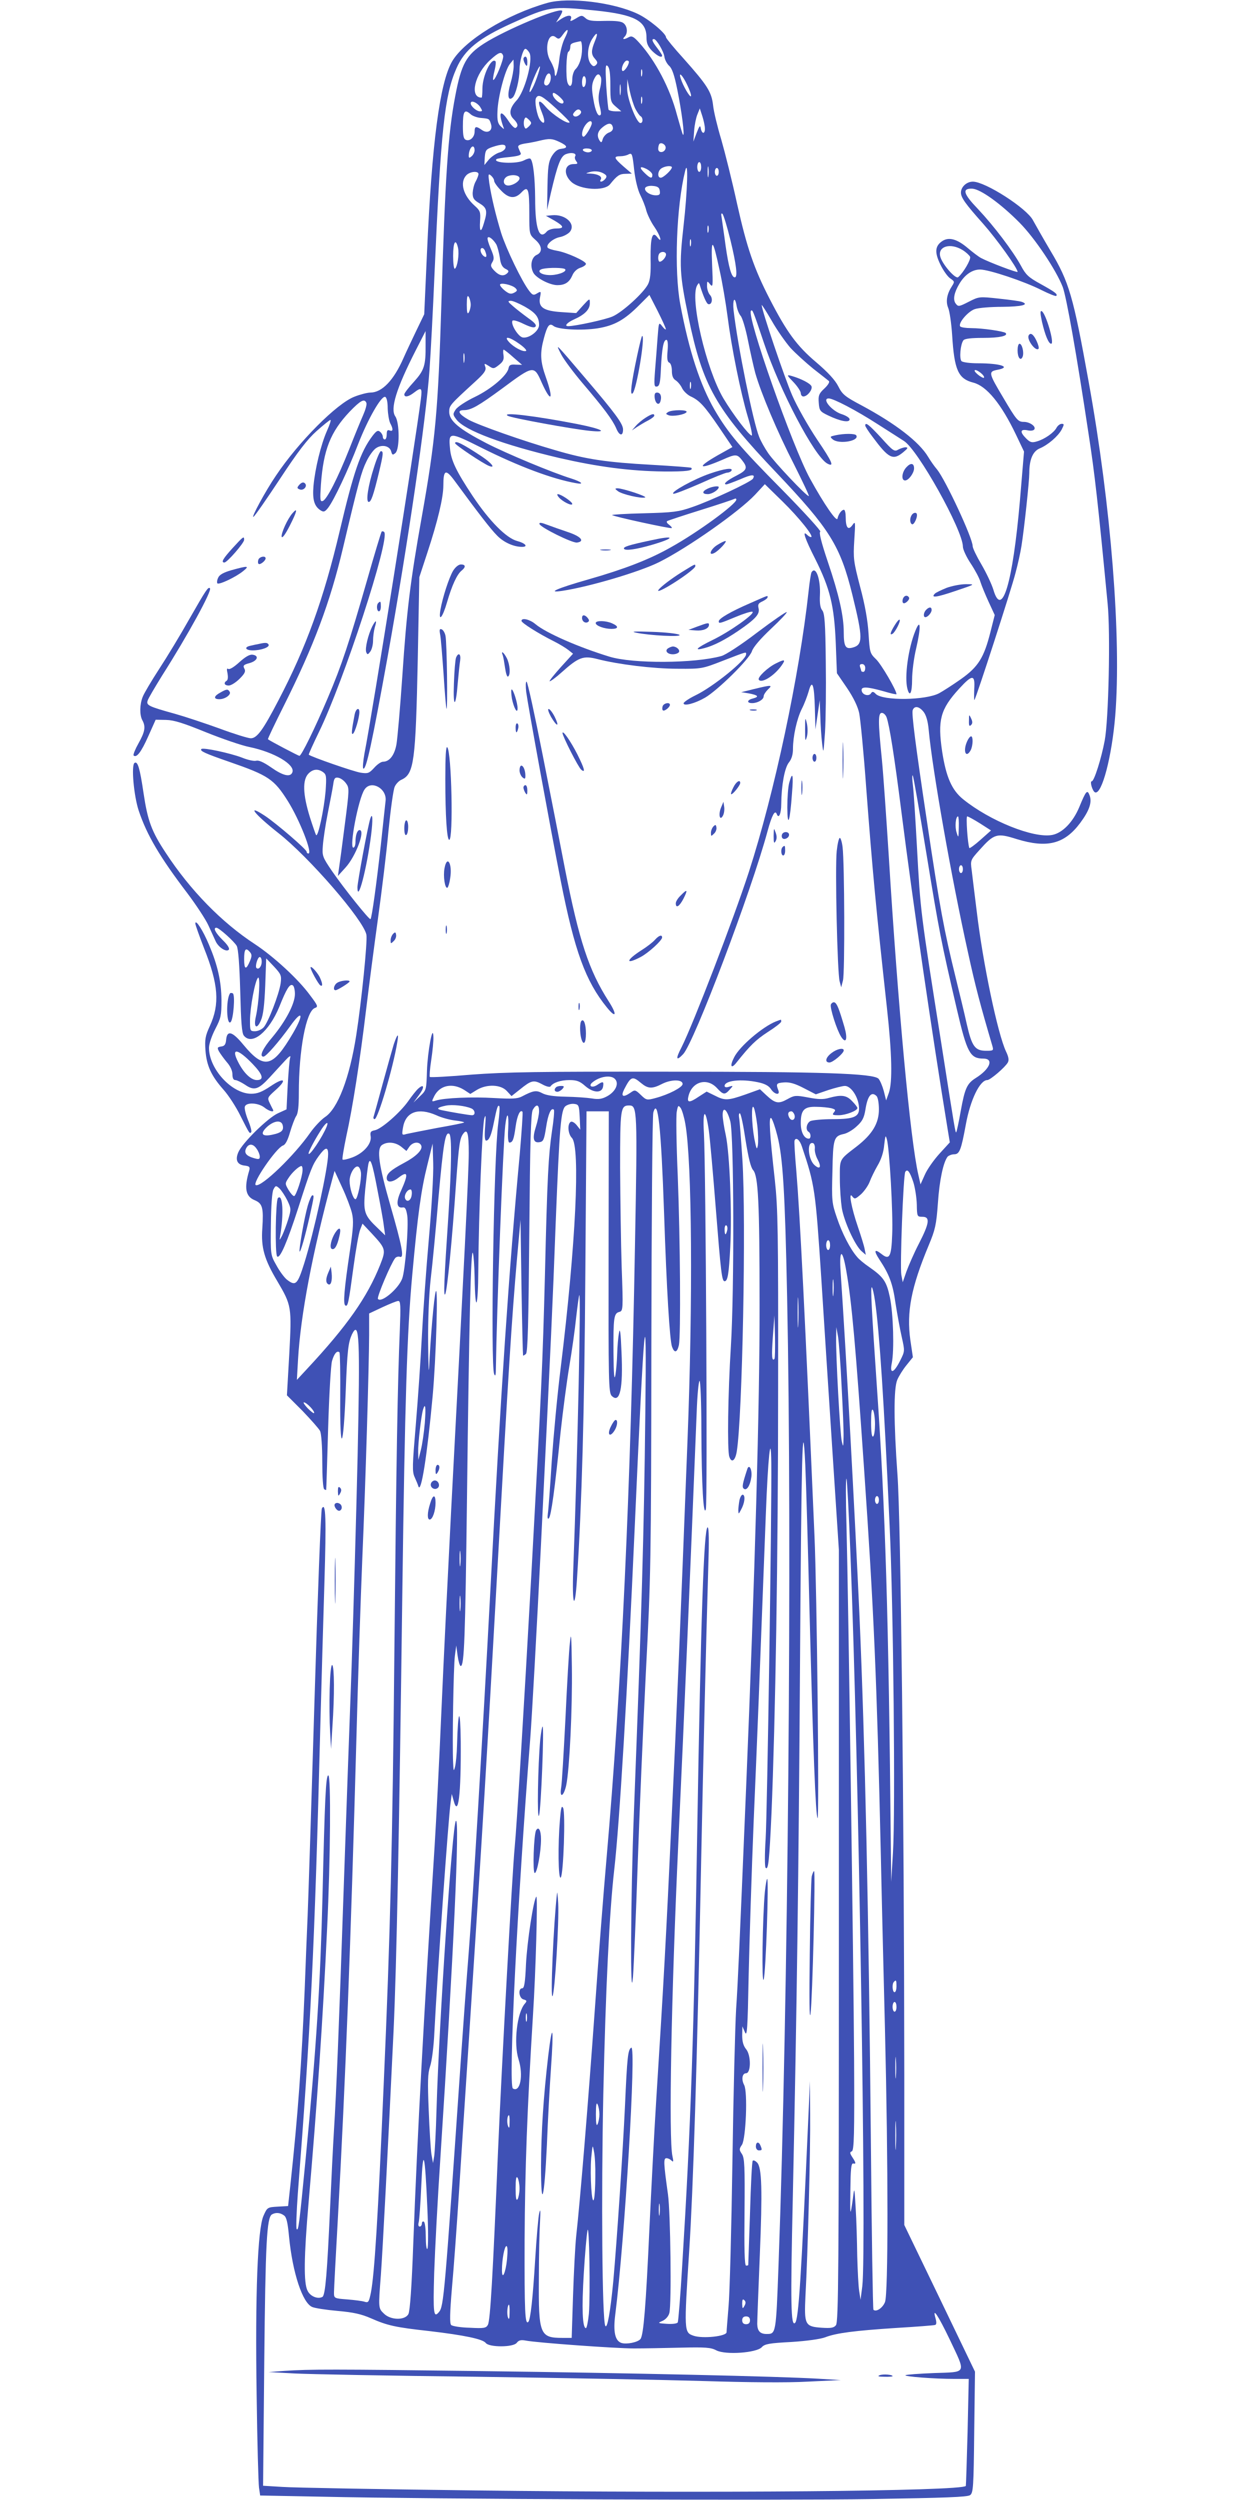 <?xml version="1.0" standalone="no"?>
<!DOCTYPE svg PUBLIC "-//W3C//DTD SVG 20010904//EN"
 "http://www.w3.org/TR/2001/REC-SVG-20010904/DTD/svg10.dtd">
<svg version="1.0" xmlns="http://www.w3.org/2000/svg"
 width="640pt" height="1280pt" viewBox="0 0 640 1280"
 preserveAspectRatio="xMidYMid meet">
<g transform="translate(0,1280) scale(0.1,-0.1)"
fill="#3f51b5" stroke="none">
<path d="M2802 12785 c-208 -59 -423 -191 -487 -299 -63 -108 -104 -416 -129
-983 l-14 -312 -40 -83 c-22 -46 -52 -109 -66 -141 -50 -114 -110 -177 -170
-177 -14 0 -51 -9 -81 -21 -90 -34 -287 -232 -402 -404 -54 -79 -130 -220
-115 -211 7 4 68 92 136 195 92 140 140 202 187 244 35 31 67 57 71 57 4 0 -4
-25 -18 -56 -31 -70 -61 -194 -69 -282 -6 -71 4 -105 38 -126 15 -9 21 -6 37
14 30 39 103 194 154 327 50 128 118 247 138 241 8 -3 13 -26 13 -59 1 -30 7
-64 13 -76 16 -30 15 -44 -3 -37 -11 5 -15 -1 -15 -20 0 -14 -4 -26 -10 -26
-5 0 -10 6 -10 14 0 7 -6 19 -14 25 -11 10 -19 5 -39 -21 -62 -82 -97 -186
-168 -488 -82 -347 -171 -594 -314 -867 -78 -150 -109 -193 -141 -193 -13 0
-85 22 -160 50 -75 27 -177 61 -227 75 -137 38 -149 44 -141 68 3 11 37 68 74
128 133 209 257 436 245 447 -9 9 -19 -6 -106 -158 -45 -80 -114 -194 -154
-255 -39 -60 -77 -124 -84 -142 -16 -39 -17 -94 -2 -121 18 -33 13 -59 -20
-118 -17 -30 -28 -58 -25 -62 15 -14 39 17 75 98 l38 85 54 -1 c41 -1 90 -17
203 -63 82 -33 183 -68 224 -76 126 -26 234 -90 219 -129 -10 -27 -48 -18
-109 25 -39 27 -64 38 -77 34 -10 -3 -43 4 -72 16 -60 23 -199 53 -208 44 -9
-10 17 -22 144 -66 199 -69 228 -88 299 -201 59 -94 128 -268 105 -268 -5 0
-9 4 -9 9 0 12 -154 144 -212 183 -100 66 -57 11 67 -87 156 -122 437 -446
451 -521 6 -34 -25 -341 -52 -514 -34 -219 -95 -378 -161 -420 -20 -14 -54
-50 -75 -80 -80 -115 -248 -278 -278 -268 -22 7 105 192 139 203 12 4 24 26
36 68 10 34 24 71 31 82 10 13 14 50 14 118 0 222 37 419 82 436 18 6 16 12
-25 66 -59 81 -185 197 -282 261 -170 111 -331 276 -456 467 -73 110 -93 165
-114 306 -19 129 -30 165 -46 155 -18 -11 -4 -168 21 -244 42 -126 109 -239
249 -423 45 -60 94 -134 108 -165 14 -31 31 -68 37 -81 14 -31 54 -57 67 -44
6 6 -4 24 -31 50 -38 38 -50 63 -32 63 13 0 91 -70 104 -93 8 -15 14 -94 18
-233 4 -158 8 -215 19 -227 42 -51 128 20 181 148 37 93 54 120 69 110 6 -3
11 -23 11 -44 0 -50 -47 -139 -115 -221 -50 -58 -69 -100 -46 -100 13 0 79 76
136 155 63 89 73 65 15 -35 -104 -177 -147 -188 -254 -59 -56 68 -83 76 -88
27 -2 -25 -8 -34 -25 -36 -20 -3 -22 -6 -12 -25 7 -12 25 -37 40 -55 18 -20
29 -44 29 -62 0 -20 5 -30 15 -30 8 0 30 -11 50 -24 46 -32 68 -25 126 38 26
28 61 67 79 86 20 22 30 28 26 16 -4 -11 -9 -75 -13 -143 l-6 -123 -44 -20
c-51 -23 -183 -152 -203 -200 -17 -40 -5 -64 34 -68 23 -3 27 -7 22 -25 -27
-90 -19 -133 28 -152 40 -17 46 -38 39 -145 -7 -97 10 -158 77 -270 73 -124
74 -131 61 -374 l-12 -210 80 -80 c43 -45 84 -91 90 -103 6 -13 11 -78 11
-157 0 -79 4 -137 10 -141 5 -3 10 -5 10 -3 1 2 5 143 10 313 5 171 14 327 20
347 11 38 26 55 38 44 3 -4 5 -109 4 -234 -2 -292 16 -270 28 33 8 212 13 251
32 293 38 77 42 -14 29 -622 -7 -303 -21 -792 -31 -1086 -11 -294 -29 -798
-40 -1120 -25 -735 -38 -1054 -50 -1245 -5 -82 -14 -262 -20 -400 -15 -330
-24 -445 -39 -455 -23 -13 -62 2 -76 31 -21 39 -19 175 5 452 43 495 73 933
95 1407 17 352 20 780 6 780 -13 0 -18 -118 -30 -625 -11 -442 -31 -766 -86
-1337 -33 -341 -37 -371 -46 -361 -4 4 -1 87 6 184 65 832 86 1258 115 2389 6
217 15 549 21 736 10 331 7 416 -13 381 -5 -9 -22 -454 -38 -989 -16 -535 -32
-1029 -35 -1098 -3 -69 -10 -237 -15 -375 -16 -385 -34 -636 -73 -1000 l-12
-110 -53 -3 c-53 -3 -54 -4 -73 -47 -30 -68 -43 -400 -35 -920 3 -237 9 -448
12 -471 l6 -41 311 -6 c573 -13 2346 -20 2829 -12 366 6 482 10 495 20 16 12
18 40 21 323 l4 309 -181 376 -181 375 0 764 c-1 1360 -18 2851 -35 3078 -19
266 -20 440 -1 485 8 19 29 53 47 75 l33 41 -13 88 c-20 144 4 269 94 485 33
79 39 104 47 215 8 120 28 211 50 239 6 6 21 12 33 12 28 0 36 22 60 152 23
127 72 228 110 228 15 0 92 66 105 90 7 12 4 29 -9 56 -43 91 -119 455 -150
717 -11 89 -23 185 -26 212 -7 50 -6 52 40 103 75 84 89 88 190 56 156 -48
245 -26 326 83 46 62 61 105 48 140 -12 32 -18 26 -53 -59 -32 -77 -86 -133
-139 -143 -95 -18 -319 72 -456 183 -58 47 -87 114 -107 243 -24 162 -10 217
87 323 68 74 82 74 77 -3 -1 -33 -1 -58 1 -55 8 7 190 569 210 649 12 44 26
107 31 140 14 88 40 331 40 373 0 69 18 111 53 126 43 18 94 62 113 97 13 26
13 29 0 29 -9 0 -20 -9 -26 -19 -13 -26 -62 -60 -101 -71 -26 -8 -35 -5 -55
15 -33 33 -31 49 6 42 17 -4 32 -2 36 5 9 15 -24 38 -54 38 -30 0 -37 8 -106
125 -74 124 -76 132 -32 141 78 14 21 34 -98 34 -40 0 -77 5 -83 11 -12 12 -6
87 10 107 6 8 40 12 101 12 83 0 129 10 115 25 -10 9 -119 25 -176 25 -28 0
-54 4 -57 9 -11 17 40 76 74 88 19 7 83 12 142 12 100 1 139 11 101 25 -9 4
-62 11 -118 17 -101 11 -102 11 -155 -16 -51 -26 -54 -26 -67 -9 -15 20 -8 56
19 101 28 47 66 73 106 73 45 0 228 -61 316 -106 38 -19 71 -32 74 -29 9 9 -8
21 -82 62 -60 33 -74 46 -99 93 -41 75 -138 203 -220 290 -75 78 -83 106 -29
104 42 -2 146 -77 242 -174 79 -80 187 -242 221 -329 19 -51 70 -337 133 -756
31 -201 48 -352 97 -865 15 -149 5 -597 -15 -702 -17 -91 -54 -208 -66 -208
-12 0 4 -53 17 -57 35 -12 86 185 103 392 32 398 -21 1076 -136 1710 -79 439
-100 511 -195 670 -39 66 -79 137 -90 157 -31 61 -244 198 -308 198 -32 0 -61
-27 -61 -56 0 -26 23 -58 114 -160 69 -78 176 -227 176 -246 0 -6 -146 49
-187 71 -12 6 -42 29 -67 50 -55 47 -97 59 -131 37 -38 -25 -41 -58 -10 -121
15 -31 38 -63 51 -71 22 -15 22 -17 8 -39 -26 -40 -33 -79 -19 -112 7 -17 16
-79 20 -139 11 -179 31 -223 108 -243 68 -17 143 -108 219 -267 l41 -86 -21
-251 c-37 -424 -92 -607 -136 -456 -9 29 -36 86 -61 129 -25 42 -45 84 -45 94
0 41 -138 337 -182 392 -14 16 -34 45 -46 65 -46 77 -167 170 -340 263 -85 45
-99 56 -120 98 -16 32 -54 73 -114 124 -98 83 -150 154 -237 323 -81 157 -117
263 -167 487 -25 115 -62 263 -81 329 -20 66 -39 145 -42 176 -8 69 -30 103
-150 238 -50 55 -91 105 -91 110 0 20 -89 94 -145 120 -124 59 -354 87 -463
56z m248 -39 c200 -21 260 -53 260 -138 0 -30 7 -46 29 -69 27 -26 51 -38 51
-23 0 3 -11 20 -25 38 -26 34 -30 46 -17 46 13 0 51 -64 54 -92 2 -14 13 -35
24 -45 15 -13 27 -48 42 -123 22 -109 39 -239 29 -230 -3 3 -16 49 -31 102
-35 135 -110 277 -193 369 -28 31 -38 37 -53 29 -25 -14 -37 -13 -22 2 17 17
15 53 -5 69 -11 10 -40 13 -97 12 -63 -2 -84 1 -98 14 -18 16 -21 16 -50 -2
-28 -16 -31 -16 -25 -2 8 22 -16 22 -50 0 l-26 -18 18 28 c10 15 16 30 13 32
-17 17 -291 -98 -400 -168 -90 -58 -116 -104 -147 -268 -37 -192 -52 -414 -71
-1059 -17 -554 -30 -700 -101 -1099 -58 -325 -77 -479 -99 -811 -11 -162 -25
-320 -30 -350 -10 -57 -36 -90 -69 -90 -10 0 -30 -14 -45 -31 -26 -28 -32 -31
-70 -25 -34 5 -253 81 -265 92 -2 1 22 54 52 116 126 257 366 992 334 1024 -4
4 -10 5 -13 2 -3 -4 -37 -116 -75 -250 -91 -317 -129 -433 -201 -602 -66 -156
-135 -296 -145 -296 -5 0 -152 77 -161 85 -2 2 35 79 82 173 153 306 236 527
302 806 81 343 95 392 120 443 14 30 37 61 50 69 30 20 70 11 77 -18 5 -18 8
-19 21 -8 23 18 22 157 0 188 -27 39 5 143 105 339 l50 98 0 -71 c1 -106 -7
-130 -60 -189 -27 -29 -49 -58 -49 -64 0 -17 22 -13 50 9 38 29 42 25 35 -32
-29 -228 -248 -1609 -289 -1816 -7 -40 -10 -74 -6 -77 15 -9 45 133 125 574
105 588 196 1210 214 1466 6 83 18 308 26 500 32 727 51 907 112 1045 42 96
114 154 284 231 193 87 201 88 429 65z m-159 -143 c-11 -22 -23 -68 -27 -104
-7 -67 -23 -115 -24 -70 0 13 -10 39 -21 58 -35 56 -13 155 27 122 14 -11 19
-10 36 14 28 39 33 27 9 -20z m154 -16 c-19 -47 -19 -66 2 -89 13 -15 14 -21
4 -31 -10 -9 -15 -8 -27 7 -20 28 -17 85 7 125 26 42 34 35 14 -12z m-65 -36
c0 -45 -13 -86 -35 -107 -8 -9 -15 -31 -15 -50 0 -35 -13 -46 -24 -18 -10 26
-7 152 4 159 6 3 10 15 10 25 0 17 7 20 53 29 4 0 7 -17 7 -38z m-269 -22 c19
-37 -24 -198 -66 -243 -36 -39 -41 -70 -16 -95 23 -23 26 -37 11 -46 -5 -3
-21 12 -36 35 -41 62 -54 49 -28 -27 7 -17 6 -17 -12 0 -15 14 -19 30 -17 76
2 73 39 214 64 244 l18 22 1 -33 c0 -19 -7 -58 -16 -88 -18 -61 -13 -94 10
-74 16 12 36 93 36 143 0 42 18 107 30 107 5 0 14 -9 21 -21z m-135 -14 c6
-14 -42 -132 -51 -124 -2 3 1 24 7 47 6 24 8 45 5 48 -21 22 -66 -72 -67 -138
0 -27 -2 -48 -4 -48 -64 0 -36 121 45 194 43 39 57 44 65 21z m644 -32 c-1
-20 -28 -55 -34 -45 -8 13 10 52 24 52 6 0 10 -3 10 -7z m-95 -119 c0 -81 1
-87 28 -110 l28 -24 -30 0 c-16 0 -32 4 -35 8 -2 4 -8 59 -12 122 -5 97 -4
113 7 102 10 -9 14 -39 14 -98z m-376 39 c-20 -59 -48 -102 -34 -53 11 37 43
110 49 110 3 0 -4 -26 -15 -57z m538 10 c-3 -10 -5 -4 -5 12 0 17 2 24 5 18 2
-7 2 -21 0 -30z m-467 -11 c0 -25 -16 -46 -28 -38 -8 4 -8 16 0 36 10 31 28
32 28 2z m257 1 c3 -9 1 -36 -6 -60 -8 -33 -8 -55 -1 -85 6 -22 9 -43 5 -46
-12 -13 -27 18 -37 80 -9 51 -9 72 1 97 15 34 28 40 38 14z m442 -39 c12 -25
21 -50 19 -56 -4 -11 -42 54 -53 91 -12 38 10 16 34 -35z m-519 22 c0 -14 -4
-28 -10 -31 -6 -4 -10 7 -10 24 0 17 5 31 10 31 6 0 10 -11 10 -24z m253 -143
c9 -17 21 -35 27 -38 13 -8 13 -35 -1 -35 -20 0 -69 127 -68 177 l1 48 12 -60
c7 -33 20 -74 29 -92z m-76 75 c-2 -13 -4 -3 -4 22 0 25 2 35 4 23 2 -13 2
-33 0 -45z m-293 -35 c3 -7 0 -13 -6 -13 -17 0 -48 31 -48 47 0 11 6 10 25 -4
13 -10 26 -24 29 -30z m-36 -39 c40 -37 71 -68 68 -71 -10 -10 -87 40 -120 78
-40 47 -47 36 -20 -31 18 -45 12 -64 -11 -34 -16 22 -30 98 -20 113 12 21 31
11 103 -55z m439 29 c-3 -10 -5 -4 -5 12 0 17 2 24 5 18 2 -7 2 -21 0 -30z
m-829 -20 c13 -21 13 -23 -1 -23 -17 0 -47 26 -47 41 0 18 32 5 48 -18z m516
-22 c8 -12 -21 -34 -34 -26 -8 5 -8 11 1 21 13 16 25 18 33 5z m635 -88 c1
-13 -3 -23 -8 -23 -5 0 -11 10 -13 23 -3 18 -7 13 -21 -23 l-17 -45 4 55 c2
30 10 69 17 85 l12 30 13 -40 c7 -22 13 -50 13 -62z m-1198 71 c9 -8 34 -17
53 -18 41 -4 41 -3 50 -32 10 -33 -17 -50 -46 -30 -31 22 -38 20 -38 -8 0 -28
-24 -51 -45 -42 -11 4 -15 21 -15 69 0 79 8 91 41 61z m297 -61 c-16 -15 -18
-15 -24 0 -3 9 -3 25 0 34 6 15 8 15 24 0 15 -16 15 -18 0 -34z m322 16 c0
-15 -33 -69 -42 -69 -13 0 -9 34 8 58 16 23 34 29 34 11z m108 -22 c2 -11 -6
-21 -21 -26 -13 -5 -27 -20 -31 -33 -5 -19 -8 -20 -16 -8 -16 25 -11 48 17 70
29 23 46 22 51 -3z m-273 -74 c42 -20 44 -31 8 -35 -19 -2 -33 -14 -48 -38
-17 -29 -20 -55 -22 -155 l-2 -120 19 85 c35 150 51 191 78 201 29 11 56 4 47
-11 -4 -6 -1 -17 5 -25 10 -13 8 -15 -13 -15 -48 0 -54 -53 -11 -92 45 -40
167 -48 197 -12 36 45 49 54 80 54 l32 1 -43 37 c-49 43 -52 52 -16 52 14 0
33 4 43 10 17 8 19 2 28 -80 6 -53 19 -104 31 -128 11 -22 26 -58 31 -80 6
-21 24 -59 41 -83 31 -45 44 -91 15 -53 -25 33 -35 -1 -34 -111 2 -73 -2 -108
-13 -130 -23 -45 -131 -143 -181 -165 -35 -16 -192 -50 -228 -50 -22 0 -5 19
31 35 54 24 80 51 80 82 0 27 0 27 -35 -11 l-35 -39 -75 5 c-93 6 -120 25
-110 76 6 31 5 32 -15 20 -18 -11 -23 -10 -40 12 -37 47 -118 215 -144 297
-28 92 -50 184 -61 257 -6 45 -5 49 9 37 9 -8 16 -19 16 -27 0 -7 15 -29 34
-48 40 -43 73 -46 106 -11 34 36 40 19 40 -107 0 -107 0 -108 30 -135 36 -31
39 -64 8 -78 -27 -12 -36 -57 -17 -92 15 -27 84 -63 123 -63 39 0 61 15 76 49
7 18 23 34 41 40 16 5 29 14 29 20 0 14 -99 59 -148 67 -23 4 -45 11 -48 16
-10 15 27 47 62 54 18 3 40 15 50 25 36 40 -20 94 -90 87 l-31 -3 43 -24 c51
-30 53 -41 8 -41 -18 0 -39 -7 -46 -15 -39 -47 -60 13 -60 170 -1 106 -10 189
-24 202 -3 4 -18 0 -33 -8 -37 -20 -162 -14 -141 6 2 3 33 8 67 11 46 5 61 10
57 20 -4 8 -9 20 -12 28 -4 11 5 16 33 21 21 3 54 9 73 14 54 13 67 12 105 -6z
m543 -32 c-5 -24 -38 -27 -38 -3 0 10 3 21 6 25 11 11 35 -5 32 -22z m-820 2
c-2 -9 -16 -20 -32 -24 -16 -5 -40 -21 -53 -36 l-23 -28 2 40 c3 36 7 41 38
52 51 17 72 16 68 -4z m-158 -12 c0 -10 -7 -24 -15 -31 -12 -10 -15 -10 -15 3
0 23 11 47 21 47 5 0 9 -8 9 -19z m600 -1 c0 -5 -9 -10 -19 -10 -11 0 -23 5
-26 10 -4 6 5 10 19 10 14 0 26 -4 26 -10z m560 -85 c0 -14 -4 -25 -10 -25 -5
0 -10 11 -10 25 0 14 5 25 10 25 6 0 10 -11 10 -25z m37 -47 c-2 -13 -4 -3 -4
22 0 25 2 35 4 23 2 -13 2 -33 0 -45z m-287 7 c0 -21 -10 -19 -37 7 -32 30
-29 41 7 23 17 -9 30 -22 30 -30z m100 38 c0 -12 -43 -53 -57 -53 -19 0 -16
37 5 49 20 12 52 14 52 4z m60 -297 c-23 -205 -21 -250 25 -470 73 -353 139
-469 450 -796 274 -289 327 -374 389 -625 55 -224 55 -257 0 -271 -35 -9 -44
7 -44 79 0 83 -24 191 -82 362 -34 101 -46 151 -38 153 6 2 -82 99 -197 216
-213 215 -274 287 -344 407 -74 128 -131 301 -176 541 -32 172 -20 502 25 683
17 69 12 -103 -8 -279z m180 274 c0 -11 -4 -20 -10 -20 -5 0 -10 9 -10 20 0
11 5 20 10 20 6 0 10 -9 10 -20z m-582 -13 c9 -7 9 -13 1 -23 -14 -17 -33 -19
-23 -3 9 15 -14 28 -51 30 -29 1 -29 1 -5 8 28 8 58 3 78 -12z m-648 1 c-1 -7
-7 -24 -15 -38 -8 -14 -14 -40 -15 -58 0 -27 6 -36 35 -53 38 -23 42 -39 23
-100 -15 -53 -24 -49 -20 10 3 45 1 52 -28 78 -58 52 -77 118 -43 155 18 20
63 25 63 6z m210 -21 c0 -15 -32 -36 -57 -37 -31 0 -31 38 -1 49 26 9 58 3 58
-12z m718 -64 c3 -18 -1 -23 -20 -23 -31 0 -63 23 -54 39 5 7 22 11 39 9 24
-2 33 -8 35 -25z m362 -253 c30 -124 38 -190 22 -190 -17 0 -31 51 -47 162 -8
62 -18 126 -20 143 -4 19 -2 26 4 20 6 -6 24 -66 41 -135z m-113 43 c-3 -10
-5 -4 -5 12 0 17 2 24 5 18 2 -7 2 -21 0 -30z m-1085 -66 c5 -11 13 -40 17
-65 4 -34 12 -49 28 -58 17 -8 20 -13 11 -22 -19 -19 -42 -14 -67 12 -19 20
-21 27 -10 44 10 17 9 28 -8 68 -12 27 -19 52 -16 57 6 10 30 -10 45 -36z
m995 -4 c-3 -10 -5 -4 -5 12 0 17 2 24 5 18 2 -7 2 -21 0 -30z m-1192 -12 c7
-33 -3 -98 -16 -107 -5 -3 -9 27 -9 65 0 72 13 94 25 42z m1339 -113 c14 -62
32 -169 41 -238 20 -158 67 -391 104 -515 16 -52 24 -95 20 -95 -14 0 -96 108
-145 190 -89 150 -174 517 -134 580 8 13 9 13 13 0 18 -57 34 -94 43 -97 19
-6 26 29 9 47 -8 9 -15 29 -15 45 0 28 1 28 16 9 14 -17 15 -9 10 101 -6 142
3 136 38 -27z m1244 102 c18 -11 35 -27 39 -35 5 -14 -35 -82 -61 -104 -14
-12 -83 68 -92 106 -13 52 52 71 114 33z m-2444 -6 c11 -27 7 -37 -9 -24 -16
14 -20 40 -6 40 5 0 12 -7 15 -16z m926 -17 c0 -14 -20 -37 -32 -37 -10 0 -11
34 -1 43 11 12 33 8 33 -6z m-516 -76 c9 -14 -48 -33 -89 -29 -41 3 -58 23
-28 31 32 8 112 7 117 -2z m-255 -96 c11 -11 10 -15 -7 -24 -16 -8 -25 -6 -46
10 -14 11 -26 25 -26 31 0 13 61 0 79 -17z m-229 -85 c0 -14 -5 -32 -10 -40
-7 -11 -10 1 -10 40 0 39 3 51 10 40 5 -8 10 -26 10 -40z m999 -125 c0 -5 -8
1 -18 14 -18 23 -18 23 -24 -55 -3 -44 -9 -119 -13 -168 -6 -79 -5 -88 10 -85
13 3 17 20 20 94 5 101 13 145 28 145 7 0 9 -22 6 -56 -4 -41 -1 -57 9 -61 7
-3 13 -20 13 -42 0 -25 6 -40 19 -48 11 -7 26 -25 33 -40 7 -15 27 -34 43 -42
46 -21 71 -48 146 -158 l69 -102 -75 -42 c-112 -64 -99 -76 24 -23 67 30 75
30 100 -2 31 -39 26 -51 -28 -79 -48 -24 -72 -45 -52 -45 5 0 37 12 71 26 59
26 79 27 65 3 -11 -17 -216 -113 -310 -145 -71 -25 -98 -28 -248 -32 -92 -2
-166 -7 -163 -9 7 -8 300 -71 305 -67 3 3 -4 10 -14 18 -10 7 -14 15 -9 18 5
3 83 29 173 57 90 28 167 54 172 57 5 3 9 1 9 -4 0 -23 -198 -168 -335 -244
-109 -62 -238 -112 -424 -165 -158 -45 -217 -71 -131 -58 138 21 395 97 495
147 146 73 409 258 491 345 l50 54 90 -88 c85 -83 165 -183 146 -183 -4 0 -13
5 -20 12 -26 26 -11 -20 42 -124 76 -152 97 -238 105 -429 l6 -156 52 -76 c33
-49 55 -95 62 -128 6 -29 23 -201 36 -383 33 -436 50 -614 106 -1126 26 -236
29 -380 10 -435 l-14 -39 -12 48 c-7 26 -19 54 -27 63 -28 27 -278 36 -1088
36 -647 1 -822 -2 -995 -15 -115 -10 -211 -15 -214 -12 -3 2 0 42 7 87 7 46
12 99 11 118 -2 74 -30 -75 -33 -174 -3 -97 -3 -99 -36 -130 l-33 -32 28 38
c30 40 27 61 -4 33 -10 -9 -33 -38 -51 -64 -41 -58 -136 -142 -171 -149 -21
-4 -25 -9 -21 -32 5 -37 -36 -85 -94 -107 -24 -9 -47 -14 -50 -11 -3 3 6 56
19 119 32 144 70 385 102 653 14 116 41 323 60 460 19 138 44 340 54 451 11
110 25 212 32 226 6 14 22 31 35 36 64 30 72 91 83 617 l8 420 41 125 c53 161
82 282 82 345 0 80 12 85 57 24 122 -166 185 -248 218 -281 34 -35 85 -58 128
-58 33 0 17 19 -25 30 -56 15 -142 102 -227 229 -85 128 -112 184 -117 245 -8
86 -4 86 162 3 190 -95 363 -160 484 -181 44 -8 28 7 -25 24 -97 30 -330 127
-435 181 -139 72 -190 114 -190 160 0 33 3 36 134 156 46 42 56 57 51 74 -7
20 -6 20 18 5 22 -15 26 -15 51 5 22 17 27 28 24 50 -3 16 -2 29 1 29 3 -1 26
-18 50 -40 l44 -38 -33 1 c-25 2 -33 -2 -36 -17 -5 -36 -87 -107 -172 -148
-46 -22 -90 -51 -99 -65 -15 -23 -15 -26 4 -51 42 -56 238 -129 527 -197 196
-45 362 -67 533 -69 117 -1 156 4 142 19 -3 2 -92 9 -199 15 -235 13 -338 28
-497 75 -167 48 -393 128 -444 156 -51 29 -61 49 -24 49 37 0 75 22 195 110
163 121 164 121 204 30 48 -106 62 -88 21 28 -29 82 -31 124 -10 201 17 64 28
79 49 62 22 -18 142 -25 226 -12 86 14 138 43 215 121 l50 50 42 -82 c23 -46
42 -87 42 -93z m383 68 c9 -10 26 -67 38 -128 12 -60 29 -135 37 -165 29 -102
114 -304 198 -467 45 -90 80 -163 76 -163 -13 0 -176 173 -208 220 -17 25 -38
62 -46 83 -30 72 -111 471 -131 648 -6 55 6 76 15 25 3 -20 13 -44 21 -53z
m-1105 47 c56 -32 73 -54 73 -94 0 -30 -50 -69 -83 -64 -23 3 -64 69 -53 86 3
5 28 -2 56 -16 36 -17 54 -22 61 -15 8 8 -3 21 -36 44 -26 19 -61 46 -78 61
-28 24 -29 27 -12 28 11 0 43 -14 72 -30z m1360 -211 c26 -28 79 -76 117 -107
39 -30 75 -59 80 -63 5 -5 -5 -21 -23 -38 -28 -26 -32 -36 -29 -73 3 -40 6
-45 48 -65 62 -30 110 -39 110 -20 0 8 -18 19 -39 26 -51 15 -106 81 -68 81
24 0 141 -61 251 -132 61 -39 121 -77 133 -85 71 -42 303 -458 303 -542 0 -14
18 -53 40 -86 22 -33 45 -76 50 -95 6 -19 25 -65 42 -102 l31 -67 -22 -87
c-33 -131 -62 -178 -151 -241 -41 -29 -91 -61 -111 -72 -68 -37 -289 -40 -325
-4 -12 13 -18 13 -24 4 -10 -18 -44 -10 -48 12 -5 23 25 22 111 -2 37 -11 67
-18 67 -15 0 20 -79 155 -105 179 -31 30 -32 35 -38 130 -4 67 -18 147 -43
240 -34 131 -36 146 -30 240 6 95 6 99 -10 76 -21 -29 -34 -13 -34 42 0 20 -4
37 -9 37 -12 0 -28 -22 -33 -45 -3 -21 -68 72 -141 205 -89 162 -326 835 -302
859 8 7 10 3 66 -164 82 -246 258 -580 324 -618 39 -21 27 7 -51 122 -46 69
-104 171 -128 227 -38 87 -157 438 -156 462 0 4 23 -32 51 -80 27 -48 71 -110
96 -139z m-1386 19 c24 -17 38 -33 32 -35 -16 -6 -64 20 -87 46 -30 33 3 27
55 -11z m-284 -90 c-2 -13 -4 -5 -4 17 -1 22 1 32 4 23 2 -10 2 -28 0 -40z
m2661 -77 c3 -9 -5 -7 -22 4 -14 10 -26 22 -26 27 0 13 43 -15 48 -31z m-1501
-58 c-3 -10 -5 -4 -5 12 0 17 2 24 5 18 2 -7 2 -21 0 -30z m-1661 -76 c3 -8
-5 -36 -17 -63 -12 -27 -44 -105 -71 -174 -59 -149 -114 -256 -135 -265 -14
-5 -15 5 -10 83 13 180 49 270 147 374 56 58 76 69 86 45z m2554 -1357 c0 -11
-4 -20 -10 -20 -5 0 -10 2 -10 4 0 2 -3 11 -6 20 -4 11 -1 16 10 16 9 0 16 -8
16 -20z m299 -225 c13 -17 22 -48 26 -93 19 -204 116 -755 201 -1138 38 -175
64 -272 124 -476 8 -27 7 -28 -31 -28 -57 0 -73 22 -99 136 -12 55 -38 162
-57 239 -59 240 -81 355 -147 800 -60 400 -79 552 -73 569 9 24 33 20 56 -9z
m-190 -27 c15 -41 40 -199 76 -483 61 -481 156 -1131 237 -1627 l11 -67 -53
-58 c-29 -32 -63 -80 -75 -108 l-22 -49 -11 49 c-41 176 -104 859 -152 1640
-12 187 -27 407 -35 489 -20 195 -19 236 0 236 9 0 19 -10 24 -22z m-2884
-282 c16 -12 17 -22 12 -97 -8 -93 -39 -240 -49 -224 -3 6 -17 46 -31 90 -37
119 -39 193 -7 225 23 23 49 25 75 6z m3089 -421 c64 -392 74 -444 155 -792
52 -224 68 -253 136 -253 55 0 34 -54 -40 -100 -44 -28 -55 -52 -76 -168 -10
-58 -21 -107 -23 -109 -4 -5 -6 3 -76 452 -108 683 -107 675 -125 1005 -8 146
-17 290 -21 320 -4 30 -4 53 -1 50 4 -3 35 -186 71 -405z m-2973 365 c18 -24
18 -30 -6 -215 -13 -104 -27 -206 -30 -225 l-5 -35 39 43 c53 58 103 192 72
192 -12 0 -21 -26 -21 -61 0 -16 -5 -29 -11 -29 -22 0 26 251 57 297 33 52
117 6 108 -59 -2 -18 -13 -118 -24 -223 -22 -197 -46 -374 -53 -381 -5 -6
-135 156 -197 246 -49 72 -51 78 -47 130 2 30 13 105 25 165 12 61 25 127 28
148 4 32 9 38 26 35 12 -2 29 -14 39 -28z m3138 -227 c-1 -54 -2 -56 -11 -26
-10 29 -5 83 7 83 3 0 5 -26 4 -57z m109 21 l56 -36 -54 -48 c-30 -27 -56 -45
-57 -42 -9 24 -18 162 -11 162 5 0 34 -16 66 -36z m-88 -234 c0 -11 -4 -20
-10 -20 -5 0 -10 9 -10 20 0 11 5 20 10 20 6 0 10 -9 10 -20z m-3650 -425 c10
-12 10 -21 0 -45 -20 -48 -30 -45 -30 9 0 52 8 62 30 36z m60 -49 c0 -24 -16
-43 -27 -32 -8 8 6 56 17 56 6 0 10 -11 10 -24z m97 -110 c-8 -56 -65 -204
-88 -227 -11 -11 -30 -19 -44 -19 -24 0 -25 3 -25 54 0 67 26 206 41 220 13
12 5 -128 -11 -199 -13 -56 5 -69 26 -19 12 27 18 81 22 178 l5 139 40 -42
c36 -39 39 -46 34 -85z m-144 -413 c53 -55 61 -83 22 -83 -30 0 -68 37 -96 93
-38 74 -3 70 74 -10z m1857 -79 c20 -23 1 -63 -40 -86 -27 -15 -45 -18 -80
-12 -25 4 -85 8 -135 9 -60 1 -99 7 -119 18 -30 16 -45 14 -104 -17 -23 -12
-51 -13 -141 -8 -112 7 -256 1 -300 -13 -22 -7 -22 -6 -7 24 29 55 92 68 152
31 l32 -21 34 21 c50 30 122 28 153 -6 l24 -26 43 34 c58 47 70 50 113 27 21
-12 41 -17 44 -11 13 19 51 32 97 32 37 0 53 -6 81 -31 42 -36 86 -37 91 -1 4
26 -1 27 -32 6 -26 -16 -45 -4 -23 14 38 32 98 40 117 16z m132 -19 c36 -30
57 -31 109 -4 46 23 104 23 104 -1 0 -17 -71 -54 -139 -72 -44 -12 -47 -11
-75 16 -28 27 -31 27 -52 12 -39 -27 -52 -21 -33 17 34 66 42 69 86 32z m598
4 c35 -7 56 -18 67 -35 18 -28 49 -34 38 -6 -13 33 -10 37 29 40 28 2 55 -5
101 -29 l62 -32 64 22 c34 11 73 21 85 21 29 0 64 -49 71 -99 8 -58 -17 -71
-135 -71 -51 0 -102 -5 -113 -10 -20 -11 -26 -45 -9 -55 13 -8 13 -35 1 -35
-24 0 -41 34 -41 79 0 68 17 86 80 84 28 0 62 -4 76 -7 21 -6 24 -9 14 -21
-11 -13 -7 -15 24 -15 36 0 96 23 96 37 0 4 -12 20 -27 35 -29 31 -55 34 -118
17 -30 -9 -56 -8 -108 2 -64 12 -70 11 -106 -9 -45 -25 -62 -22 -108 21 l-32
30 -75 -27 c-89 -31 -105 -32 -157 -5 l-41 20 -39 -25 c-50 -34 -63 -33 -54 2
18 74 94 96 145 42 33 -36 41 -37 66 -9 19 21 19 22 -3 15 -14 -5 -23 -3 -23
4 0 28 85 37 170 19z m608 -71 c7 -7 12 -37 12 -68 0 -71 -33 -127 -114 -190
-91 -70 -86 -62 -86 -163 0 -51 5 -119 10 -152 11 -67 67 -191 101 -221 l22
-19 -6 30 c-3 17 -19 68 -35 115 -33 96 -49 184 -28 154 12 -15 15 -14 45 12
17 16 37 45 44 64 7 19 25 56 40 82 18 30 31 68 34 105 6 51 7 54 14 29 13
-48 32 -379 27 -486 -4 -115 -14 -133 -54 -101 -37 29 -42 19 -12 -27 51 -77
69 -124 83 -225 9 -56 23 -134 32 -173 16 -72 16 -72 -8 -120 -33 -66 -55 -72
-43 -13 13 65 8 253 -10 338 -17 81 -33 103 -106 154 -25 17 -53 40 -62 52
-35 40 -77 122 -103 200 -26 75 -27 88 -23 236 3 169 7 182 58 193 16 3 46 20
66 39 29 26 38 43 45 86 11 71 31 95 57 69z m-2075 -63 c20 -8 23 -35 4 -35
-14 0 -114 17 -156 26 -29 6 -22 14 21 23 33 7 98 0 131 -14z m555 -44 l3 -65
-19 24 c-11 13 -24 20 -30 16 -18 -11 -14 -62 6 -82 44 -45 20 -548 -57 -1175
-17 -134 -37 -350 -46 -479 -8 -129 -17 -250 -20 -269 -3 -22 -1 -31 5 -25 12
12 31 151 60 439 12 110 32 263 45 340 13 77 29 190 35 250 7 61 14 112 16
114 9 10 -8 -790 -31 -1407 -7 -181 8 -219 19 -50 25 389 38 841 43 1576 l6
822 57 0 57 0 -1 -720 c-1 -671 0 -720 16 -737 42 -41 59 37 50 227 -4 102 -8
125 -13 95 -4 -22 -8 -69 -9 -105 -1 -36 -5 -85 -9 -110 -6 -32 -9 1 -10 115
-1 179 2 201 30 208 19 5 20 12 12 229 -4 123 -7 352 -8 509 0 302 2 319 46
319 42 0 43 -17 30 -718 -22 -1253 -69 -2262 -146 -3142 -14 -157 -41 -505
-60 -775 -33 -463 -74 -966 -95 -1155 -5 -47 -12 -183 -16 -302 l-7 -218 -48
0 c-115 0 -122 18 -120 304 0 116 3 247 6 291 3 57 2 70 -4 45 -5 -19 -14
-127 -21 -240 -12 -198 -24 -307 -35 -318 -17 -17 -20 50 -19 421 2 367 13
664 43 1152 14 217 25 611 17 604 -14 -13 -47 -228 -53 -346 -4 -94 -9 -123
-19 -123 -23 0 -17 -51 6 -57 18 -5 19 -8 7 -22 -40 -46 -58 -203 -32 -285 26
-82 8 -172 -29 -149 -24 15 23 957 89 1793 8 102 33 550 55 995 55 1127 58
1190 75 1640 20 504 27 584 51 602 11 8 30 13 44 11 23 -3 25 -7 28 -67z
m-417 -33 c-23 -164 -40 -1238 -21 -1283 6 -15 9 -7 9 31 4 287 37 1153 48
1242 9 76 19 64 15 -18 -3 -45 0 -70 6 -70 17 0 23 16 32 82 8 57 23 89 35 76
3 -3 -4 -101 -14 -219 -55 -587 -97 -1215 -151 -2244 -38 -719 -90 -1588 -110
-1839 -11 -137 -29 -383 -40 -545 -83 -1210 -88 -1269 -112 -1298 -28 -34 -31
-10 -25 199 4 117 18 384 32 593 67 1033 100 1743 79 1722 -18 -18 -86 -1028
-99 -1477 -3 -113 -9 -221 -12 -240 l-6 -35 -8 45 c-4 25 -10 126 -14 225 -6
148 -5 188 7 225 9 25 19 104 22 175 16 312 72 1098 83 1175 l6 45 9 -32 c24
-93 39 26 37 301 -2 181 -14 169 -19 -19 -1 -44 -6 -93 -10 -110 -7 -27 -8
-25 -10 20 -5 92 2 494 9 547 l7 53 7 -52 c4 -29 11 -53 16 -53 18 0 23 141
32 860 11 914 20 1281 30 1255 4 -11 8 -67 9 -125 3 -192 18 -161 19 40 2 287
20 740 31 775 7 22 8 12 4 -42 -4 -49 -2 -73 5 -73 15 0 27 28 40 95 15 74 20
89 27 82 4 -3 1 -43 -5 -89z m209 63 c0 -16 -7 -51 -16 -79 -19 -60 -14 -85
18 -80 20 3 24 12 34 76 10 68 26 104 40 90 3 -4 -1 -53 -10 -110 -18 -125
-24 -228 -36 -738 -12 -460 -17 -571 -70 -1540 -39 -700 -74 -1276 -85 -1390
-12 -124 -66 -1107 -85 -1550 -27 -649 -40 -872 -52 -893 -9 -17 -20 -19 -93
-15 -46 1 -89 8 -95 14 -8 8 -7 59 4 190 9 98 25 319 36 489 11 171 33 517 50
770 73 1120 93 1458 145 2390 59 1062 75 1308 102 1620 l18 200 5 -345 c3
-190 7 -347 8 -350 1 -2 8 2 15 8 9 10 13 153 17 620 4 469 8 612 18 630 18
31 32 28 32 -7z m749 -66 c34 -194 39 -903 11 -1620 -37 -955 -54 -1374 -81
-1930 -29 -622 -40 -829 -79 -1445 -11 -173 -26 -470 -35 -660 -18 -395 -30
-547 -46 -566 -14 -17 -71 -28 -97 -20 -33 11 -43 57 -32 144 49 386 109 1385
82 1368 -17 -10 -21 -47 -32 -296 -11 -236 -41 -686 -60 -900 -15 -158 -31
-247 -41 -228 -16 29 -21 664 -10 1188 12 542 31 928 56 1148 27 236 67 902
105 1757 48 1084 62 1233 54 580 -7 -628 -18 -994 -59 -2060 -16 -409 -19
-999 -4 -825 4 52 15 311 24 575 9 264 28 707 42 985 25 483 27 556 28 1670 1
641 5 1178 10 1194 23 81 40 -76 55 -514 13 -392 29 -656 41 -686 12 -33 26
-30 35 9 10 47 7 534 -6 869 -7 160 -9 307 -5 326 6 33 8 35 20 19 7 -10 18
-47 24 -82z m368 -5 c5 -41 6 -88 3 -105 -5 -25 -7 -19 -18 36 -14 78 -16 182
-3 159 5 -8 13 -49 18 -90z m-138 19 c19 -71 21 -865 3 -1154 -15 -240 -19
-531 -8 -563 11 -34 30 -22 38 25 29 172 49 1184 29 1497 -7 105 -14 201 -17
214 -2 12 -1 22 4 22 5 0 18 -61 29 -136 15 -93 27 -142 39 -155 26 -29 33
-162 33 -689 1 -504 -24 -1391 -69 -2475 -35 -838 -42 -995 -51 -1130 -5 -82
-14 -434 -19 -781 -5 -346 -14 -682 -20 -745 -5 -63 -10 -121 -10 -130 0 -21
-122 -34 -169 -18 -49 17 -49 21 -22 439 20 309 40 936 61 1995 11 532 25
1116 36 1488 5 146 4 217 -3 217 -19 0 -35 -473 -53 -1545 -17 -1046 -33
-1523 -77 -2232 -9 -156 -20 -288 -23 -294 -4 -6 -28 -9 -56 -7 -47 3 -48 4
-22 15 16 7 31 24 35 40 12 42 6 516 -7 608 -22 158 -24 185 -8 185 8 0 19 -5
26 -12 10 -10 11 -5 5 22 -20 88 -6 823 30 1605 31 665 59 1333 94 2203 3 89
10 162 15 162 4 0 9 -111 9 -247 1 -291 11 -453 23 -410 9 29 0 1748 -10 1926
-7 122 8 131 25 14 6 -43 22 -224 36 -402 26 -327 31 -371 45 -371 16 0 22 38
29 175 9 179 -3 479 -23 573 -9 40 -16 87 -16 103 0 48 23 29 39 -32z m-1505
31 c25 -12 69 -24 96 -27 28 -3 49 -8 46 -10 -2 -3 -64 -15 -138 -28 -73 -14
-144 -28 -157 -31 -23 -7 -24 -6 -18 31 13 82 77 106 171 65z m1833 4 c9 -25
-13 -40 -26 -16 -10 19 -6 32 11 32 5 0 11 -7 15 -16z m-87 -109 c28 -110 39
-280 50 -825 26 -1254 5 -3626 -44 -4958 -13 -353 -13 -352 -61 -352 -33 0
-47 15 -48 51 0 19 6 175 13 346 14 339 11 457 -14 481 -9 9 -18 13 -22 9 -4
-3 -10 -125 -14 -269 -5 -145 -9 -264 -9 -265 -1 -2 -6 -3 -11 -3 -8 0 -10 88
-8 273 2 237 0 277 -13 298 -15 22 -15 26 0 48 20 32 30 271 11 306 -15 28
-10 60 10 60 25 0 26 90 1 122 -15 18 -21 40 -21 72 l1 46 13 -30 c11 -26 14
16 19 285 4 173 15 533 26 800 19 442 29 697 62 1565 11 292 26 435 28 265 3
-239 -21 -1804 -29 -1925 -5 -77 -5 -144 0 -148 14 -15 19 38 30 278 20 477
34 1310 34 2180 1 806 -1 917 -17 1065 -27 242 -32 327 -18 315 6 -6 20 -46
31 -90z m-2532 51 c5 -24 -8 -36 -51 -45 -56 -13 -68 4 -29 40 37 33 75 36 80
5z m225 -3 c-20 -52 -93 -161 -93 -138 0 9 29 65 59 112 26 43 46 58 34 26z
m727 -136 c0 -97 -23 -557 -90 -1827 -16 -311 -39 -774 -50 -1030 -11 -256
-27 -568 -35 -695 -54 -848 -88 -1472 -109 -2030 -8 -223 -17 -348 -25 -363
-17 -33 -92 -32 -126 3 -28 27 -28 28 -15 196 9 122 36 637 65 1249 16 349 29
1021 45 2250 13 975 24 1332 51 1625 28 307 45 433 77 560 l27 110 3 -100 c2
-55 -8 -228 -22 -385 -14 -157 -30 -382 -36 -500 -6 -118 -20 -322 -31 -453
-18 -212 -19 -242 -6 -270 8 -18 17 -39 19 -47 14 -41 45 157 73 460 18 197
29 579 16 537 -9 -26 -27 -237 -34 -392 -2 -33 -4 26 -5 130 -1 116 4 243 13
325 9 74 27 262 40 417 25 279 35 340 55 328 14 -9 12 -162 -4 -415 -23 -340
-26 -427 -16 -405 10 23 34 264 55 567 15 203 19 231 38 255 20 26 27 -1 27
-100z m1706 32 c66 -197 69 -219 99 -674 13 -209 39 -607 57 -885 l33 -505 0
-1976 c0 -1717 -2 -1978 -15 -1994 -11 -14 -26 -16 -73 -13 -86 6 -90 15 -83
164 12 213 26 754 24 929 l-1 170 -8 -180 c-37 -830 -50 -1040 -68 -1058 -22
-22 -24 96 -12 633 21 983 30 1655 37 2730 7 1078 13 1324 27 1030 4 -85 14
-427 22 -760 18 -696 31 -1039 41 -1049 9 -9 -3 1156 -16 1449 -48 1117 -74
1638 -93 1867 -7 78 -11 147 -9 153 7 20 27 4 38 -31z m-2052 0 l27 -22 15 22
c18 25 52 28 61 5 8 -21 -27 -56 -90 -89 -67 -36 -87 -54 -87 -77 0 -24 28
-23 60 2 49 38 52 20 14 -65 -28 -60 -24 -93 9 -87 11 2 17 -9 22 -41 8 -52
-10 -283 -26 -324 -20 -53 -109 -127 -124 -103 -6 10 67 182 88 208 5 7 17 10
25 7 23 -8 10 57 -49 262 -60 209 -71 289 -44 310 27 19 68 16 99 -8z m2118
-9 c-2 -12 4 -38 14 -56 21 -39 13 -55 -16 -29 -33 30 -40 123 -7 112 6 -2 10
-14 9 -27z m-2858 -2 c9 -12 16 -30 16 -40 0 -14 -5 -15 -32 -7 -38 11 -50 27
-37 51 13 24 35 23 53 -4z m366 -27 c0 -69 -72 -398 -122 -558 -35 -111 -44
-120 -90 -84 -13 11 -37 43 -53 73 -30 53 -30 53 -28 210 1 96 6 165 13 178
11 21 13 21 31 5 10 -10 28 -37 40 -61 20 -42 20 -46 5 -96 -9 -29 -23 -66
-31 -83 -14 -27 -15 -28 -11 -5 20 114 14 221 -11 196 -12 -12 -16 -287 -4
-299 14 -14 51 72 108 248 64 200 73 222 105 266 34 47 48 49 48 10z m253
-186 c14 -72 29 -152 32 -180 l7 -50 -36 35 c-72 68 -77 84 -66 201 6 57 13
115 16 129 9 39 20 9 47 -135z m-384 103 c-1 -34 -33 -130 -43 -132 -6 0 -18
14 -29 32 -18 31 -18 33 -1 59 18 29 54 62 67 63 4 0 7 -10 6 -22z m299 -11
c4 -35 -17 -137 -28 -137 -12 0 -30 57 -30 94 0 36 26 79 43 73 7 -2 13 -16
15 -30z m2828 -49 c9 -28 17 -80 18 -115 1 -62 2 -63 29 -63 40 0 36 -32 -18
-137 -25 -48 -53 -113 -64 -143 l-19 -55 -7 37 c-8 40 10 512 20 528 11 17 23
2 41 -52z m-2874 -159 c9 -38 7 -75 -10 -190 -30 -201 -36 -275 -24 -283 13
-8 17 12 42 198 12 88 27 173 34 190 l12 31 47 -50 c73 -79 74 -83 43 -162
-66 -165 -168 -311 -375 -533 l-51 -55 6 105 c13 227 74 548 176 925 l11 40
39 -85 c22 -47 44 -106 50 -131z m306 94 c-3 -30 -25 -42 -34 -19 -6 17 11 46
28 46 5 0 8 -12 6 -27z m1615 -183 c-7 -28 -13 -25 -13 6 0 14 4 23 9 20 5 -3
7 -15 4 -26z m527 -75 c0 -14 -4 -25 -10 -25 -5 0 -10 11 -10 25 0 14 5 25 10
25 6 0 10 -11 10 -25z m83 -132 c28 -158 48 -386 91 -1013 50 -724 65 -1064
86 -1985 5 -242 15 -640 21 -885 17 -697 17 -1358 0 -1397 -12 -30 -45 -52
-59 -39 -3 3 -9 385 -13 849 -11 1187 -30 2055 -59 2717 -24 523 -67 1320 -96
1748 -8 119 9 122 29 5z m-66 -120 c-2 -21 -4 -6 -4 32 0 39 2 55 4 38 2 -18
2 -50 0 -70z m213 -34 c23 -160 46 -510 75 -1154 19 -401 30 -1463 17 -1670
l-9 -150 -2 190 c-11 1160 -28 1723 -71 2340 -27 397 -34 521 -26 514 4 -4 11
-35 16 -70z m-393 -121 c-2 -35 -3 -7 -3 62 0 69 1 97 3 63 2 -35 2 -91 0
-125z m-2040 -30 c-11 -262 -18 -649 -28 -1663 -9 -941 -21 -1438 -54 -2185
-30 -704 -48 -984 -66 -1078 -10 -49 -13 -53 -32 -47 -12 4 -52 9 -89 12 -67
5 -68 6 -68 35 0 16 9 187 20 381 39 705 66 1405 95 2462 8 308 22 720 30 915
17 393 34 975 35 1145 l0 110 68 32 c37 17 73 32 81 32 12 1 13 -24 8 -151z
m1918 -146 c-13 -13 -15 12 -8 114 l8 109 3 -109 c1 -60 0 -111 -3 -114z m344
-140 c6 -112 11 -229 10 -260 -1 -52 -2 -54 -9 -22 -9 38 -31 444 -29 531 l1
54 9 -50 c4 -27 13 -141 18 -253z m-2719 -107 c13 -14 21 -27 18 -30 -2 -3
-17 9 -33 25 -16 17 -24 30 -19 30 6 0 21 -11 34 -25z m585 -81 c-4 -47 -13
-109 -20 -137 l-13 -52 -1 42 c-1 41 15 182 25 216 12 39 15 12 9 -69z m2305
-6 c0 -31 -4 -60 -10 -63 -6 -4 -10 22 -10 72 0 54 3 73 10 63 5 -8 10 -41 10
-72z m-126 -659 c43 -1082 83 -3569 61 -3754 l-9 -70 -7 45 c-4 25 -8 106 -10
180 -1 74 -4 185 -8 245 -6 109 -7 109 -14 50 -14 -100 -15 -95 -13 45 1 102
4 134 14 133 16 -4 15 3 -4 32 -13 20 -14 26 -3 30 12 4 14 86 12 468 -3 502
-29 2342 -39 2737 -4 135 -4 242 0 239 3 -3 12 -174 20 -380z m146 271 c0 -11
-4 -20 -10 -20 -5 0 -10 9 -10 20 0 11 5 20 10 20 6 0 10 -9 10 -20z m-2143
-332 c-2 -18 -4 -4 -4 32 0 36 2 50 4 33 2 -18 2 -48 0 -65z m0 -230 c-2 -18
-4 -4 -4 32 0 36 2 50 4 33 2 -18 2 -48 0 -65z m2233 -1928 c0 -16 -4 -30 -10
-30 -11 0 -14 43 -3 53 11 12 13 8 13 -23z m0 -105 c0 -14 -4 -25 -10 -25 -5
0 -10 11 -10 25 0 14 5 25 10 25 6 0 10 -11 10 -25z m-1893 -72 c-3 -10 -5 -2
-5 17 0 19 2 27 5 18 2 -10 2 -26 0 -35z m1890 -286 c-2 -23 -3 -1 -3 48 0 50
1 68 3 42 2 -26 2 -67 0 -90z m-1518 -192 c0 -16 -4 -39 -9 -50 -6 -14 -9 2
-9 50 0 48 3 64 9 50 5 -11 9 -33 9 -50z m1518 -167 c-2 -35 -3 -9 -3 57 0 66
1 94 3 63 2 -32 2 -86 0 -120z m-1978 125 c0 -29 -2 -33 -8 -18 -7 18 -4 55 5
55 2 0 4 -17 3 -37z m439 -278 c0 -49 -3 -101 -7 -115 -11 -38 -21 122 -14
211 7 69 7 72 14 34 5 -22 8 -80 7 -130z m-860 -160 c5 -110 5 -204 0 -209 -4
-6 -8 22 -8 61 0 40 -4 75 -10 78 -5 3 -10 -1 -10 -9 0 -9 -5 -16 -11 -16 -7
0 -9 9 -5 23 3 12 9 96 13 187 9 207 19 168 31 -115z m472 100 c0 -22 -5 -47
-10 -55 -7 -10 -10 6 -10 55 0 49 3 65 10 55 5 -8 10 -33 10 -55z m717 -132
c-2 -16 -4 -5 -4 22 0 28 2 40 4 28 2 -13 2 -35 0 -50z m-1923 -6 c13 -9 19
-36 26 -110 18 -184 69 -339 119 -359 14 -6 73 -15 130 -20 80 -7 121 -16 171
-38 84 -37 125 -46 297 -65 179 -21 275 -41 290 -61 17 -23 142 -23 159 1 10
13 21 16 47 11 58 -11 458 -40 552 -40 50 0 158 2 240 4 128 3 155 1 183 -14
47 -24 204 -13 232 16 15 17 38 21 151 27 80 5 150 15 174 24 56 22 151 34
365 48 102 6 190 13 197 15 8 2 9 12 3 34 -18 62 13 16 72 -107 85 -180 91
-167 -79 -173 -78 -3 -144 -8 -147 -11 -8 -7 148 -19 251 -19 l73 0 -6 -272
c-4 -150 -8 -274 -9 -276 -22 -27 -1312 -38 -2510 -23 -490 6 -935 14 -989 18
l-99 6 6 631 c6 614 13 741 39 758 19 11 42 10 62 -5z m1561 -504 c-4 -40 -11
-73 -15 -73 -18 0 -22 102 -11 280 6 102 15 201 19 220 9 46 15 -332 7 -427z
m-419 280 c-7 -71 -26 -111 -26 -56 0 55 13 123 23 123 6 0 7 -24 3 -67z
m1215 -240 c-9 -16 -10 -14 -11 12 0 21 3 26 11 18 8 -8 8 -16 0 -30z m-1202
-35 c0 -31 -3 -37 -8 -24 -7 18 -3 66 5 66 2 0 4 -19 3 -42z m1231 -38 c0 -13
-7 -20 -20 -20 -13 0 -20 7 -20 20 0 13 7 20 20 20 13 0 20 -7 20 -20z"/>
<path d="M1915 10408 c-31 -96 -43 -178 -27 -178 12 0 24 34 52 150 23 96 24
110 10 110 -5 0 -21 -37 -35 -82z"/>
<path d="M1937 9713 c-11 -10 -8 -43 3 -43 6 0 10 11 10 25 0 26 -2 29 -13 18z"/>
<path d="M1906 9593 c-21 -42 -38 -113 -31 -132 6 -14 8 -14 21 3 8 11 14 36
14 55 0 20 4 51 9 69 12 39 6 41 -13 5z"/>
<path d="M1816 9143 c-16 -83 -18 -106 -9 -100 11 7 33 83 33 111 0 27 -18 18
-24 -11z"/>
<path d="M2680 12498 c0 -7 5 -20 10 -28 8 -12 10 -9 10 13 0 15 -4 27 -10 27
-5 0 -10 -6 -10 -12z"/>
<path d="M3262 10978 c-30 -141 -38 -206 -23 -192 20 18 66 294 49 294 -3 0
-14 -46 -26 -102z"/>
<path d="M2874 10984 c15 -28 64 -93 108 -145 109 -128 154 -188 173 -232 16
-39 35 -42 35 -6 0 29 -39 82 -190 259 -160 188 -159 188 -126 124z"/>
<path d="M3352 10763 c4 -31 23 -42 30 -16 7 25 -1 43 -18 43 -11 0 -14 -8
-12 -27z"/>
<path d="M3420 10690 c-12 -8 -12 -10 3 -16 21 -8 84 3 92 16 8 13 -75 13 -95
0z"/>
<path d="M2600 10671 c18 -11 330 -68 420 -77 100 -10 62 10 -65 35 -216 42
-391 63 -355 42z"/>
<path d="M3305 10661 c-16 -10 -39 -29 -50 -42 l-20 -23 25 17 c14 9 40 25 58
34 17 9 32 20 32 25 0 12 -12 10 -45 -11z"/>
<path d="M2330 10531 c0 -9 145 -106 175 -117 34 -13 12 15 -37 48 -98 65
-138 85 -138 69z"/>
<path d="M3634 10375 c-79 -27 -205 -96 -186 -103 6 -2 67 22 136 52 68 31
131 56 139 56 9 0 19 5 22 10 10 17 -36 11 -111 -15z"/>
<path d="M3623 10298 c-30 -14 -29 -28 1 -28 21 0 56 22 56 36 0 8 -35 3 -57
-8z"/>
<path d="M3164 10285 c21 -16 120 -39 139 -32 13 5 -115 47 -142 47 -14 -1
-13 -3 3 -15z"/>
<path d="M2861 10254 c18 -22 69 -47 69 -34 0 11 -58 50 -74 50 -5 0 -3 -7 5
-16z"/>
<path d="M2762 10117 c6 -18 168 -98 192 -95 42 6 21 31 -44 53 -36 12 -84 29
-108 38 -31 12 -42 13 -40 4z"/>
<path d="M3330 10033 c-108 -23 -141 -33 -135 -43 7 -11 63 -3 145 21 122 36
116 50 -10 22z"/>
<path d="M3673 10010 c-35 -21 -49 -59 -15 -41 23 12 68 61 56 61 -5 0 -24 -9
-41 -20z"/>
<path d="M3078 9983 c12 -2 32 -2 45 0 12 2 2 4 -23 4 -25 0 -35 -2 -22 -4z"/>
<path d="M2320 9878 c-21 -35 -54 -137 -65 -200 -11 -66 11 -41 34 39 25 86
51 143 75 162 22 18 20 31 -4 31 -12 0 -28 -13 -40 -32z"/>
<path d="M3509 9882 c-113 -68 -196 -146 -91 -86 67 39 142 94 142 105 0 12 1
13 -51 -19z"/>
<path d="M4155 9870 c-3 -5 -10 -49 -15 -97 -47 -431 -175 -1033 -306 -1438
-79 -243 -284 -776 -344 -896 -32 -61 -29 -75 8 -36 56 60 349 833 432 1142
22 81 38 111 47 87 10 -27 23 2 23 51 1 97 17 185 39 213 14 17 21 41 21 69 0
65 20 155 45 205 13 25 28 65 35 89 18 67 29 38 32 -84 l3 -110 11 75 11 75 3
-80 c1 -44 5 -107 9 -140 7 -58 7 -56 15 55 4 63 6 226 4 361 -2 199 -6 249
-18 264 -10 12 -14 36 -12 77 4 83 -21 153 -43 118z"/>
<path d="M3839 9711 c-97 -42 -159 -78 -159 -92 0 -13 4 -12 86 22 40 17 79
29 86 27 19 -7 -115 -102 -204 -145 -84 -41 -99 -57 -40 -41 48 13 104 42 172
88 89 61 111 86 104 115 -5 20 -1 27 20 36 14 7 26 16 26 21 0 10 9 13 -91
-31z"/>
<path d="M3876 9561 c-81 -62 -162 -115 -183 -120 -137 -38 -453 -40 -573 -3
-157 48 -324 121 -378 166 -29 25 -72 35 -72 17 0 -10 85 -64 165 -104 28 -14
61 -34 75 -45 l24 -19 -62 -68 c-34 -38 -60 -70 -58 -73 3 -2 31 18 62 46 86
77 110 86 181 68 108 -28 288 -50 413 -50 124 -1 126 0 234 42 124 48 116 45
116 32 0 -30 -168 -166 -259 -210 -33 -16 -61 -35 -61 -41 0 -16 58 -1 110 29
65 38 227 197 240 238 7 21 43 63 97 114 47 44 84 83 81 86 -3 3 -71 -44 -152
-105z"/>
<path d="M2980 9636 c0 -18 17 -29 30 -21 8 5 7 11 -1 21 -15 18 -29 18 -29 0z"/>
<path d="M3050 9610 c0 -14 44 -30 81 -30 36 0 38 13 4 28 -32 15 -85 16 -85
2z"/>
<path d="M3570 9592 l-45 -17 38 -3 c37 -3 67 10 67 29 0 12 -6 11 -60 -9z"/>
<path d="M2253 9554 c4 -16 11 -108 18 -204 6 -96 13 -177 15 -179 7 -7 2 341
-5 373 -3 16 -12 31 -20 34 -10 4 -12 -2 -8 -24z"/>
<path d="M3255 9561 c68 -15 243 -24 223 -11 -10 6 -73 13 -140 15 -86 3 -111
2 -83 -4z"/>
<path d="M3421 9481 c-19 -12 -5 -31 24 -31 13 0 27 5 31 11 7 11 -12 29 -31
29 -5 0 -16 -4 -24 -9z"/>
<path d="M2574 9445 c3 -8 8 -37 12 -65 4 -27 10 -47 15 -44 14 8 10 62 -6 94
-16 31 -32 42 -21 15z"/>
<path d="M2335 9433 c-4 -10 -9 -70 -11 -133 -5 -129 10 -125 20 6 4 43 9 94
12 112 5 34 -9 44 -21 15z"/>
<path d="M3974 9404 c-42 -20 -97 -72 -89 -84 13 -21 79 19 117 73 22 31 16
33 -28 11z"/>
<path d="M2694 9258 c9 -69 125 -704 177 -968 71 -360 127 -514 237 -649 47
-58 53 -37 8 33 -101 158 -151 309 -224 681 -21 110 -72 370 -113 577 -41 208
-78 378 -83 378 -5 0 -5 -24 -2 -52z"/>
<path d="M3860 9272 l-65 -16 38 -6 c48 -9 56 -17 23 -26 -31 -7 -35 -24 -5
-24 28 0 59 18 59 35 0 8 10 23 22 35 26 24 18 24 -72 2z"/>
<path d="M2621 9223 c10 -49 29 -82 29 -49 0 27 -22 96 -30 96 -4 0 -3 -21 1
-47z"/>
<path d="M3393 9185 c-3 -9 -3 -19 1 -22 7 -7 36 16 36 28 0 15 -30 10 -37 -6z"/>
<path d="M2821 9130 c13 -22 26 -40 31 -40 5 0 -1 18 -12 40 -11 22 -25 40
-31 40 -6 0 0 -18 12 -40z"/>
<path d="M3843 9163 c9 -2 23 -2 30 0 6 3 -1 5 -18 5 -16 0 -22 -2 -12 -5z"/>
<path d="M4122 9065 c0 -59 1 -65 9 -38 5 18 5 47 0 70 -8 34 -9 31 -9 -32z"/>
<path d="M2640 9076 c0 -31 6 -34 13 -6 3 11 1 23 -4 26 -5 3 -9 -6 -9 -20z"/>
<path d="M2880 9047 c0 -16 81 -176 96 -188 23 -19 17 5 -20 79 -33 65 -75
126 -76 109z"/>
<path d="M4314 8905 c0 -82 2 -115 3 -72 2 43 2 110 0 150 -1 40 -3 5 -3 -78z"/>
<path d="M2280 8810 c0 -187 8 -310 20 -310 22 0 12 452 -10 474 -7 7 -10 -45
-10 -164z"/>
<path d="M4160 8920 c0 -11 5 -20 10 -20 6 0 10 9 10 20 0 11 -4 20 -10 20 -5
0 -10 -9 -10 -20z"/>
<path d="M2660 8856 c0 -13 7 -29 15 -36 12 -10 15 -9 15 8 0 27 -10 52 -21
52 -5 0 -9 -11 -9 -24z"/>
<path d="M4041 8793 c-6 -21 -10 -78 -10 -128 1 -109 14 -72 24 73 8 97 3 116
-14 55z"/>
<path d="M4103 8765 c0 -33 2 -45 4 -27 2 18 2 45 0 60 -2 15 -4 0 -4 -33z"/>
<path d="M3755 8769 c-9 -17 -14 -33 -12 -35 6 -6 47 45 47 57 0 20 -21 7 -35
-22z"/>
<path d="M2680 8768 c0 -7 5 -20 10 -28 8 -12 10 -9 10 13 0 15 -4 27 -10 27
-5 0 -10 -6 -10 -12z"/>
<path d="M3692 8666 c-15 -35 -7 -72 9 -43 6 10 9 30 7 45 l-4 27 -12 -29z"/>
<path d="M2070 8559 c0 -24 4 -38 10 -34 6 3 10 22 10 41 0 19 -4 34 -10 34
-5 0 -10 -18 -10 -41z"/>
<path d="M3653 8569 c-7 -7 -13 -22 -13 -33 0 -19 1 -19 16 -4 9 8 14 23 12
32 -2 14 -5 15 -15 5z"/>
<path d="M3961 8520 c0 -36 2 -41 10 -27 7 12 7 27 0 45 -9 25 -9 24 -10 -18z"/>
<path d="M4005 8530 c-3 -5 -4 -14 0 -20 8 -13 35 -1 35 16 0 16 -26 19 -35 4z"/>
<path d="M4284 8443 c-9 -83 3 -626 15 -668 l8 -30 9 35 c10 37 8 602 -2 683
-3 26 -10 47 -14 47 -5 0 -12 -30 -16 -67z"/>
<path d="M4007 8463 c-11 -10 -8 -43 3 -43 6 0 10 11 10 25 0 26 -2 29 -13 18z"/>
<path d="M2276 8355 c-8 -40 2 -107 15 -100 4 3 11 25 14 49 12 74 -16 121
-29 51z"/>
<path d="M3485 8215 c-14 -13 -25 -31 -25 -40 0 -28 19 -16 40 25 23 46 19 50
-15 15z"/>
<path d="M2282 8040 c0 -19 2 -27 5 -17 2 9 2 25 0 35 -3 9 -5 1 -5 -18z"/>
<path d="M2013 8019 c-7 -7 -13 -22 -13 -33 0 -19 1 -19 16 -4 9 8 14 23 12
32 -2 14 -5 15 -15 5z"/>
<path d="M3354 7989 c-10 -12 -42 -37 -71 -55 -79 -51 -82 -75 -5 -35 40 20
112 86 112 101 0 16 -16 11 -36 -11z"/>
<path d="M2962 7645 c0 -16 2 -22 5 -12 2 9 2 23 0 30 -3 6 -5 -1 -5 -18z"/>
<path d="M4254 7657 c-6 -16 30 -130 53 -166 25 -38 34 -11 17 49 -29 99 -39
123 -52 128 -6 2 -14 -3 -18 -11z"/>
<path d="M2977 7573 c-9 -8 -9 -60 -1 -90 11 -39 24 -25 24 25 0 48 -11 78
-23 65z"/>
<path d="M3972 7570 c-69 -28 -185 -127 -213 -183 -24 -46 -16 -63 12 -27 70
88 99 116 160 156 38 24 69 48 69 54 0 5 -1 10 -2 9 -2 0 -13 -4 -26 -9z"/>
<path d="M2016 7453 c-8 -27 -34 -118 -57 -203 -23 -85 -44 -161 -46 -167 -3
-7 0 -13 5 -13 17 0 94 260 116 393 9 51 1 46 -18 -10z"/>
<path d="M4258 7409 c-31 -23 -37 -49 -11 -49 17 0 73 47 73 62 0 15 -35 8
-62 -13z"/>
<path d="M4063 10843 c20 -21 37 -47 37 -56 0 -9 6 -17 13 -17 21 0 48 35 42
52 -6 15 -55 40 -105 54 -23 6 -22 3 13 -33z"/>
<path d="M4430 10621 c0 -4 16 -30 37 -57 83 -112 105 -123 158 -79 23 19 26
24 12 25 -9 0 -27 -6 -38 -12 -19 -12 -27 -7 -87 60 -64 69 -82 83 -82 63z"/>
<path d="M4276 10571 c-27 -6 -28 -7 -12 -21 32 -26 138 -8 120 21 -6 10 -63
10 -108 0z"/>
<path d="M4641 10408 c-24 -25 -28 -68 -7 -68 18 0 46 38 46 62 0 27 -17 30
-39 6z"/>
<path d="M4672 10168 c-14 -14 -16 -44 -3 -52 11 -7 34 45 23 56 -4 4 -13 3
-20 -4z"/>
<path d="M4846 9790 c-27 -11 -54 -24 -59 -29 -24 -24 7 -20 104 13 104 35
104 35 54 35 -27 0 -72 -9 -99 -19z"/>
<path d="M4623 9735 c-3 -9 -3 -19 1 -22 8 -9 37 18 30 28 -8 14 -24 11 -31
-6z"/>
<path d="M4742 9678 c-14 -14 -16 -38 -4 -38 12 0 32 23 32 37 0 16 -12 17
-28 1z"/>
<path d="M4581 9599 c-23 -37 -27 -54 -11 -44 14 9 43 66 36 72 -3 3 -14 -10
-25 -28z"/>
<path d="M4687 9571 c-37 -90 -57 -238 -41 -298 12 -45 24 -21 24 48 0 39 9
111 21 160 25 108 23 157 -4 90z"/>
<path d="M1896 8609 c-12 -35 -66 -326 -66 -353 1 -83 48 96 70 268 10 80 8
121 -4 85z"/>
<path d="M2847 7233 c-12 -11 -8 -23 7 -23 7 0 19 7 26 15 10 12 9 15 -7 15
-11 0 -23 -3 -26 -7z"/>
<path d="M3127 5495 c-19 -39 -6 -56 17 -23 17 24 21 58 8 58 -5 0 -16 -16
-25 -35z"/>
<path d="M2918 4390 c-5 -41 -15 -217 -23 -390 -9 -174 -18 -332 -22 -353 -9
-56 13 -46 26 12 17 81 32 394 29 606 -2 161 -4 186 -10 125z"/>
<path d="M2766 3893 c-12 -131 -17 -420 -6 -388 10 31 27 455 18 455 -3 0 -8
-30 -12 -67z"/>
<path d="M2867 3484 c-11 -126 -9 -310 4 -297 14 14 25 334 12 357 -8 14 -11
-1 -16 -60z"/>
<path d="M2745 3429 c-12 -19 -19 -219 -7 -219 12 0 32 107 32 173 0 45 -12
68 -25 46z"/>
<path d="M2852 3108 c-18 -158 -35 -548 -23 -528 12 19 34 384 29 475 -2 39
-5 62 -6 53z"/>
<path d="M2807 2275 c-25 -215 -36 -387 -37 -565 0 -235 17 -172 30 105 5 132
15 310 21 395 15 212 8 247 -14 65z"/>
<path d="M3826 5278 c-25 -76 -27 -91 -19 -99 15 -15 34 14 40 59 5 38 -12 69
-21 40z"/>
<path d="M3786 5119 c-3 -17 -6 -41 -6 -53 1 -20 2 -19 14 4 19 34 23 72 10
77 -6 2 -14 -10 -18 -28z"/>
<path d="M3916 3113 c-12 -131 -17 -480 -6 -448 11 30 27 515 18 515 -3 0 -8
-30 -12 -67z"/>
<path d="M3904 2215 c0 -110 2 -156 3 -103 2 53 2 143 0 200 -1 57 -3 13 -3
-97z"/>
<path d="M3870 1810 c0 -11 7 -20 15 -20 17 0 18 2 9 24 -9 23 -24 20 -24 -4z"/>
<path d="M2230 5273 c0 -22 2 -25 10 -13 13 20 13 40 0 40 -5 0 -10 -12 -10
-27z"/>
<path d="M2207 5206 c-8 -19 15 -37 32 -26 17 10 7 40 -13 40 -7 0 -16 -6 -19
-14z"/>
<path d="M2202 5101 c-15 -47 -15 -81 -2 -81 15 0 30 45 30 86 0 45 -14 43
-28 -5z"/>
<path d="M4156 3193 c-3 -16 -8 -194 -10 -398 -3 -227 -2 -345 4 -305 10 75
26 730 18 730 -3 0 -8 -12 -12 -27z"/>
<path d="M1576 6628 c-18 -62 -47 -230 -42 -236 5 -4 28 77 51 178 24 109 24
110 14 110 -4 0 -15 -24 -23 -52z"/>
<path d="M1716 6488 c-20 -32 -30 -75 -18 -82 14 -8 28 13 39 62 12 46 2 55
-21 20z"/>
<path d="M1682 6287 c-15 -34 -15 -54 -2 -62 14 -9 22 17 18 57 l-4 33 -12
-28z"/>
<path d="M1455 661 l-80 -6 130 -7 c72 -4 492 -12 935 -17 443 -6 967 -16
1165 -22 226 -7 423 -9 530 -3 l170 8 -115 7 c-199 12 -956 29 -1725 39 -766
10 -875 10 -1010 1z"/>
<path d="M4504 639 c-13 -5 -7 -8 24 -8 23 -1 42 1 42 3 0 8 -48 12 -66 5z"/>
<path d="M5335 11152 c16 -69 34 -112 47 -112 19 0 -29 161 -49 167 -8 3 -7
-13 2 -55z"/>
<path d="M5267 11083 c-12 -20 35 -84 50 -69 4 3 -1 22 -10 41 -16 34 -31 44
-40 28z"/>
<path d="M5210 11006 c0 -38 16 -57 26 -32 8 21 -3 66 -16 66 -6 0 -10 -15
-10 -34z"/>
<path d="M1530 10315 c-10 -12 -9 -16 5 -21 17 -7 38 13 29 28 -8 12 -20 10
-34 -7z"/>
<path d="M1498 10173 c-26 -29 -59 -103 -56 -121 3 -10 19 12 42 57 37 73 42
96 14 64z"/>
<path d="M1191 9994 c-49 -54 -61 -74 -42 -74 14 0 101 100 101 116 0 21 -4
18 -59 -42z"/>
<path d="M1323 9935 c-3 -9 -3 -19 1 -22 7 -7 36 16 36 28 0 15 -30 10 -37 -6z"/>
<path d="M1186 9881 c-42 -12 -63 -24 -69 -39 -6 -12 -7 -25 -4 -29 9 -8 94
32 132 63 35 28 24 28 -59 5z"/>
<path d="M1325 9503 c-11 -2 -30 -6 -42 -9 -35 -7 -27 -24 11 -24 44 0 89 17
81 30 -6 10 -15 11 -50 3z"/>
<path d="M1226 9410 c-26 -24 -50 -39 -57 -35 -8 5 -9 -1 -4 -23 3 -18 2 -33
-4 -37 -18 -11 -12 -25 10 -25 12 0 37 16 56 35 27 27 32 38 24 52 -8 15 -4
20 27 28 41 12 50 38 15 43 -15 2 -37 -11 -67 -38z"/>
<path d="M1128 9254 c-34 -18 -36 -34 -5 -34 30 0 62 24 53 38 -9 15 -15 15
-48 -4z"/>
<path d="M4961 9111 c-1 -27 2 -32 11 -23 8 8 8 17 0 34 -10 22 -11 21 -11
-11z"/>
<path d="M4952 9005 c-23 -50 -7 -91 18 -46 12 24 13 71 2 71 -5 0 -14 -11
-20 -25z"/>
<path d="M1000 8072 c0 -7 20 -63 44 -125 75 -188 82 -288 30 -401 -23 -50
-26 -68 -22 -125 6 -78 30 -130 93 -201 25 -28 64 -88 86 -133 47 -93 47 -93
55 -84 4 3 -3 31 -16 62 -12 30 -20 62 -16 70 8 22 68 19 99 -5 25 -20 52 -27
45 -12 -2 4 -10 19 -17 34 -13 27 -12 29 29 66 62 55 47 69 -24 21 -45 -30
-68 -39 -100 -39 -99 0 -216 127 -216 235 0 20 14 61 32 96 29 56 32 69 32
148 -1 96 -19 178 -64 284 -30 72 -69 133 -70 109z"/>
<path d="M1590 7846 c0 -12 40 -85 50 -91 14 -9 12 11 -4 44 -15 27 -46 60
-46 47z"/>
<path d="M1728 7769 c-18 -10 -25 -39 -10 -39 10 0 72 39 72 45 0 9 -44 5 -62
-6z"/>
<path d="M1177 7713 c-21 -34 -17 -167 4 -146 14 14 24 139 11 147 -6 3 -13 3
-15 -1z"/>
<path d="M1730 5165 c1 -26 2 -28 11 -12 8 14 8 22 0 30 -8 8 -11 3 -11 -18z"/>
<path d="M1714 5099 c-7 -12 15 -41 27 -33 14 8 11 31 -6 37 -8 4 -17 2 -21
-4z"/>
<path d="M1714 4705 c0 -104 2 -146 3 -92 2 54 2 139 0 190 -1 51 -3 7 -3 -98z"/>
<path d="M1688 4153 c-2 -71 -1 -168 2 -218 l5 -90 7 115 c11 159 10 308 -1
315 -6 3 -11 -45 -13 -122z"/>
</g>
</svg>
